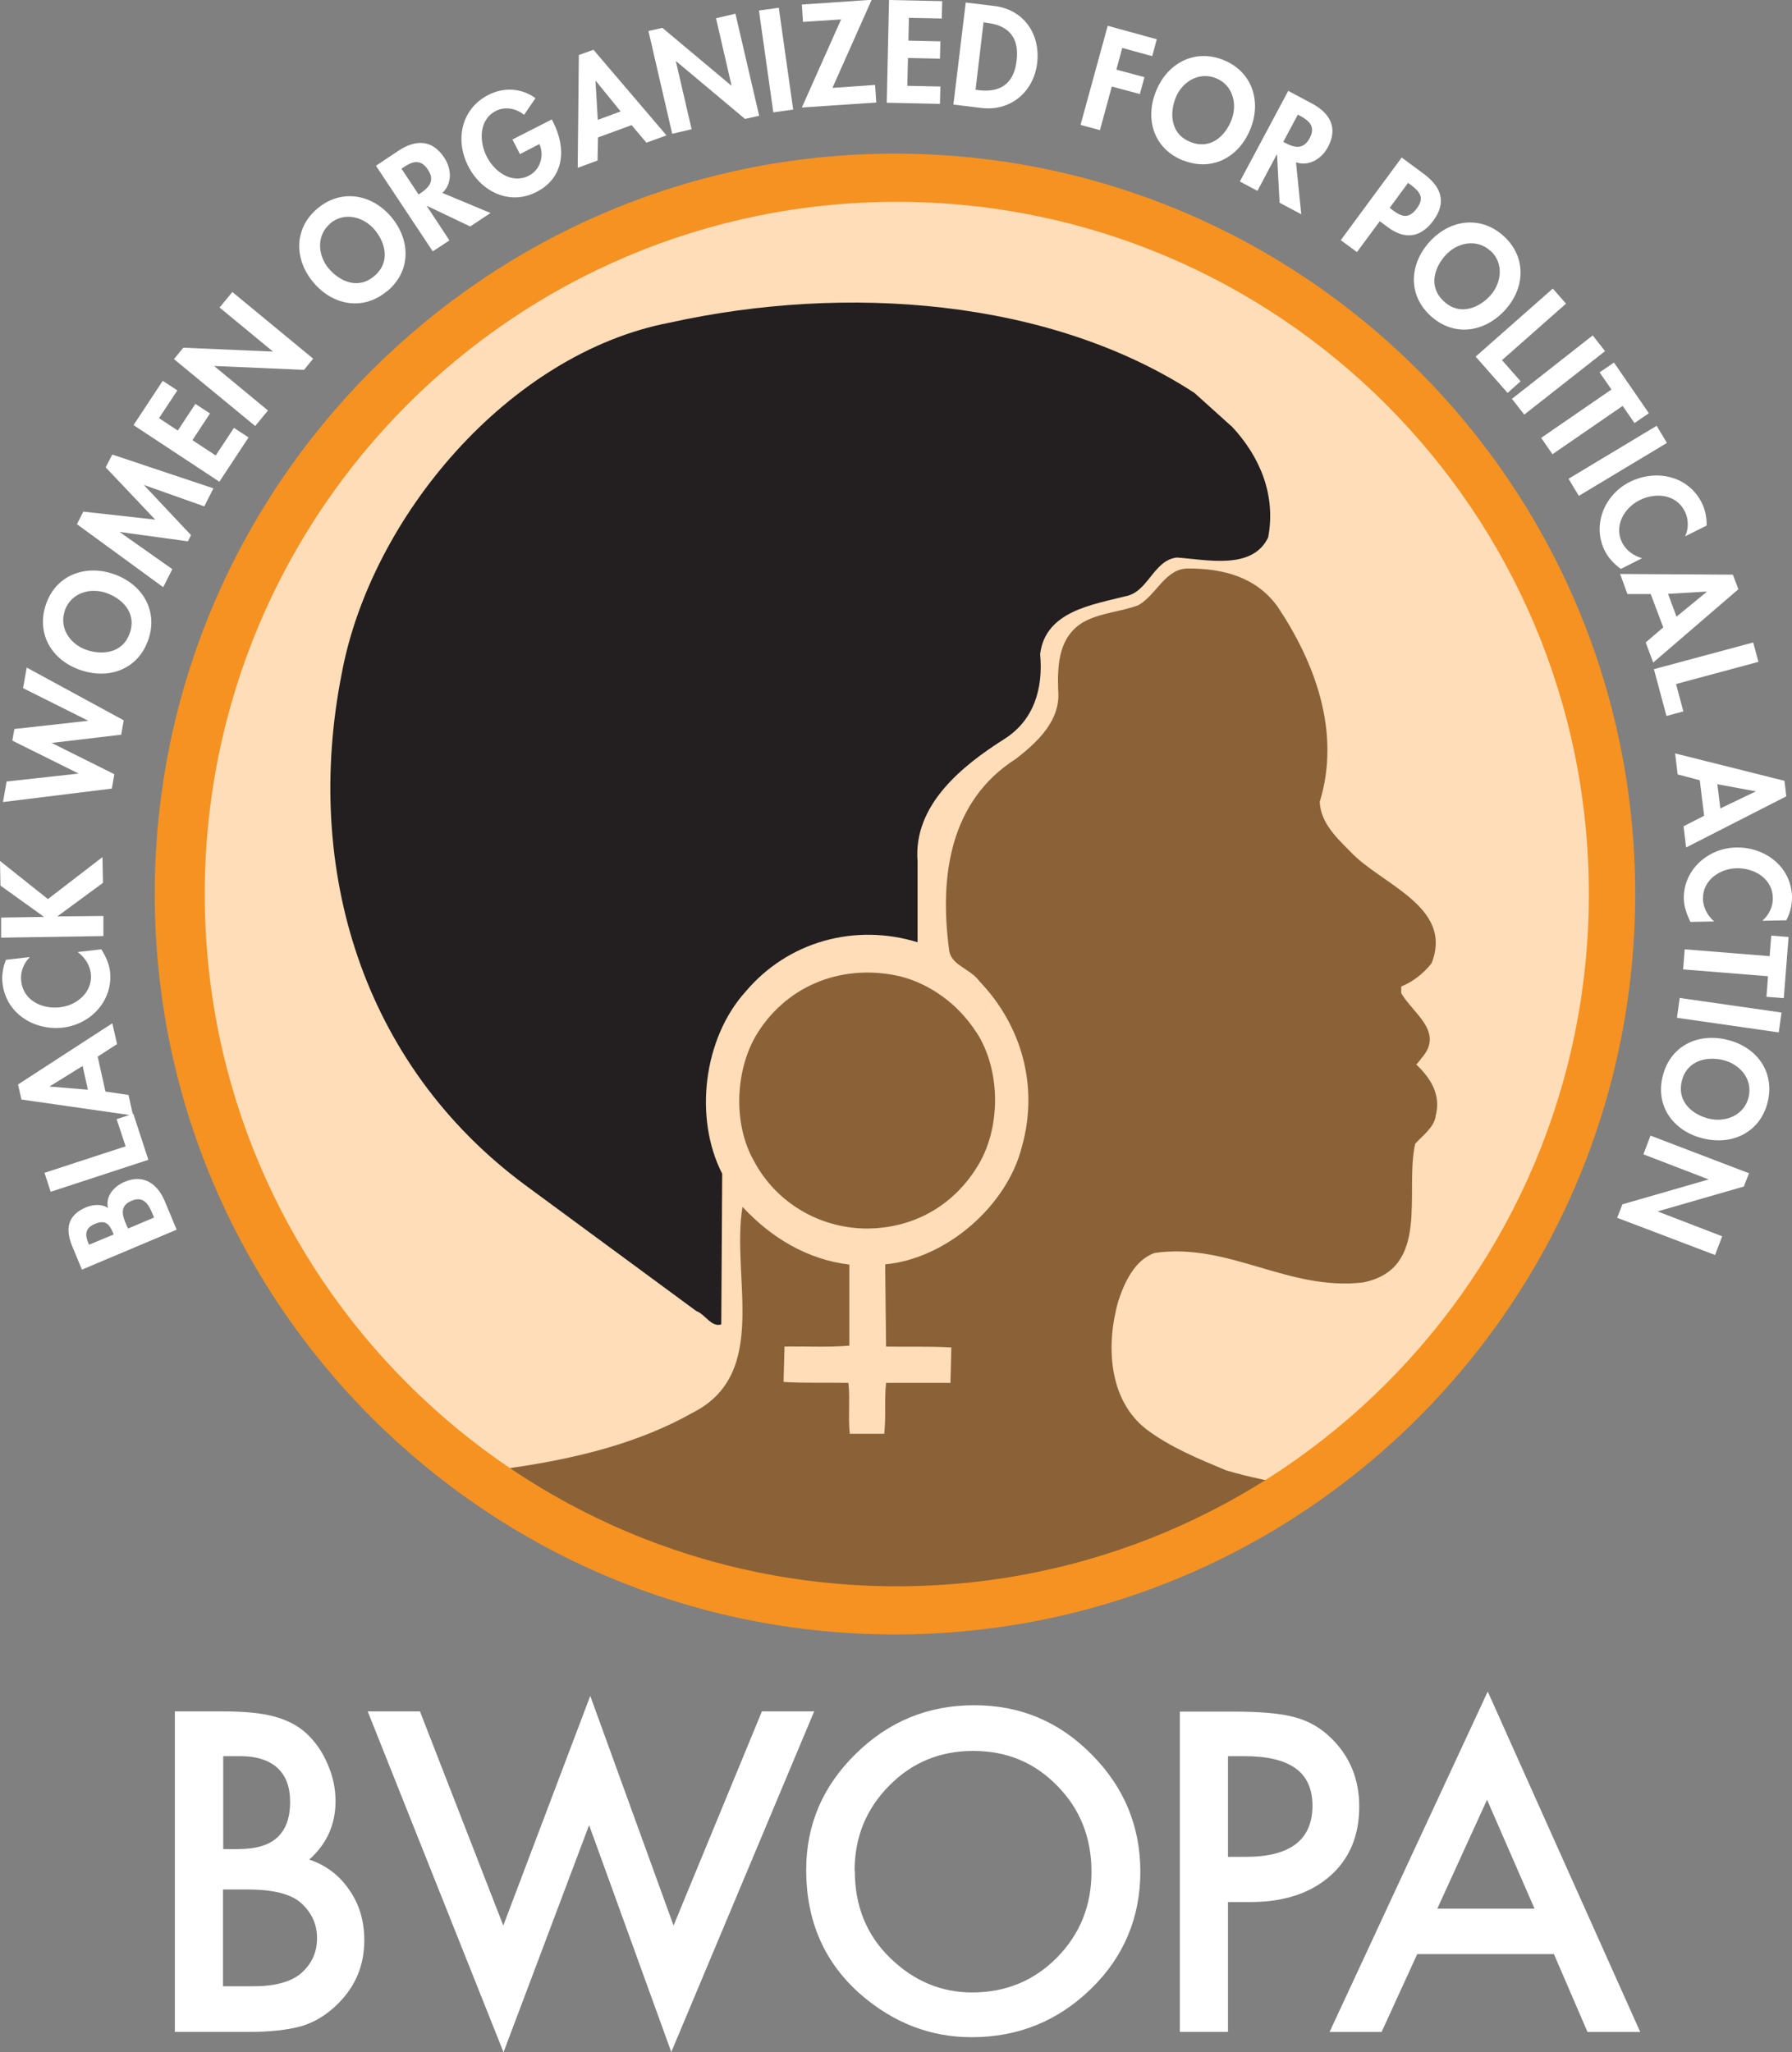 <?xml version="1.0" encoding="UTF-8"?><svg id="homepage_2" xmlns="http://www.w3.org/2000/svg" viewBox="0 0 78.51 89.89"><rect x="0" y="0" width="78.51" height="89.89" fill="#808080" stroke="none"/><circle cx="39.21" cy="39.16" r="31" style="fill:#feddb8;"/><path d="M53.95,18.66c1.25,1.33,1.96,3.02,1.61,4.88-.69,1.43-2.64.98-4,.88-1.04.12-1.25,1.53-2.27,1.7-1.43.37-3.49.65-3.72,2.53.14,1.51-.27,2.9-1.57,3.72-1.86,1.18-4,2.9-3.8,5.37v3.53c-2.74-.84-5.68-.04-7.54,2.17-1.84,2.04-2.27,5.52-1.02,7.97l-.04,6.6c-.43.14-.71-.45-1.1-.59l-7.5-5.52c-7.11-5.27-9.72-13.81-8.03-22.39,1.27-6.84,7.31-14.03,14.38-15.38,7.7-1.7,16.63-1.06,22.98,3.08l1.61,1.45Z" style="fill:#231f20;"/><path d="M62.04,46.63c.12-.1.2-.25.31-.37.88-1.1-.47-1.9-.96-2.76v-.29c.49-.2.96-.55,1.33-1.02.98-2.49-2.23-3.45-3.57-4.9-.63-.63-1.29-1.27-1.33-2.17.94-3.06-.22-6.11-1.84-8.54-.94-1.31-2.39-1.68-3.92-1.68-1.02,0-1.37,1.14-2.19,1.61-.78.29-1.68.33-2.41.74-1.06.63-1.14,1.82-1.1,2.98.12,1.31-.88,2.25-1.84,3-2.9,1.84-3.37,5.13-2.94,8.36.06.69.92.82,1.33,1.39,1.84,1.92,2.61,4.58,1.86,7.25-.65,2.59-3.31,4.9-5.99,5.15l.04,3.6c.96.02,1.92-.02,2.86.04l-.04,1.55h-2.82c-.08.72,0,1.51-.08,2.23h-1.51c-.08-.71.02-1.51-.06-2.23-.94-.02-1.92.02-2.84-.04l.04-1.55c.94-.02,1.92.04,2.84-.04v-3.55c-1.82-.22-3.41-1.16-4.68-2.53-.51,3.08,1.21,7.29-2.17,9.01-2.39,1.35-5.09,2-7.86,2.41-.57.08-1.12.2-1.66.36.31.3.54.65.69,1.09,4.75,3,10.46,4.74,15.98,5.1,1.13.07,2.26.09,3.39.05,3.54-.35,7.04-1.16,10.34-2.48,1.99-.94,3.89-2.09,5.72-3.3-1.11-.17-2.2-.39-3.25-.7-1.21-.51-2.43-1-3.49-1.8-1.68-1.31-1.76-3.72-1.23-5.6.27-.82.71-1.8,1.59-2.12,3.27-.47,5.84,1.68,9.15,1.29,2.96-.61,1.8-3.94,2.27-6.07.31-.35.84-.72.9-1.23.24-.92-.22-1.65-.86-2.25Z" style="fill:#8b6237;"/><path d="M42.77,45.2c1.1,1.68,1.1,4.29,0,5.97-1.1,1.74-2.88,2.66-4.88,2.64-2-.04-3.88-1.12-4.86-2.96-.94-1.65-.82-4.07.18-5.64,1.37-2.14,3.8-3,6.21-2.45,1.33.33,2.57,1.23,3.35,2.45Z" style="fill:#8b6237;"/><path d="M39.21,6.73C21.3,6.73,6.78,21.25,6.78,39.16s14.52,32.43,32.43,32.43,32.43-14.52,32.43-32.43S57.12,6.73,39.21,6.73ZM39.29,69.48c-16.74,0-30.32-13.57-30.32-30.32s13.57-30.32,30.32-30.32,30.32,13.57,30.32,30.32-13.57,30.32-30.32,30.32Z" style="fill:#f69221;"/><path d="M3.59,55.61l-.42-1.01c-.32-.77-.22-1.37.6-1.72.3-.12.68-.16.96.03-.12-.53.28-.96.74-1.15.81-.34,1.42.08,1.74.83l.53,1.27-4.15,1.75ZM4.98,54.07l-.04-.1c-.17-.4-.36-.54-.79-.36-.42.18-.43.47-.29.81l.04.1,1.08-.45ZM6.75,53.33l-.07-.17c-.18-.43-.4-.79-.93-.56-.54.23-.38.68-.2,1.08l.06.13,1.16-.49Z" style="fill:#fff;"/><path d="M5.5,50.2l-.39-1.18.73-.24.66,2.02-4.28,1.4-.27-.83,3.55-1.16Z" style="fill:#fff;"/><path d="M4.62,47.81l1.01.15.2.9-4.89-.7-.15-.66,4.13-2.68.21.91-.85.55.34,1.53ZM2.15,47.59h0s1.7.14,1.7.14l-.23-1.04-1.47.91Z" style="fill:#fff;"/><path d="M1.29,41.94c-.27.28-.41.66-.36,1.04.09.84.92,1.23,1.69,1.14.75-.08,1.45-.67,1.36-1.48-.04-.37-.28-.73-.58-.94l1.04-.12c.19.31.34.62.38.98.14,1.26-.84,2.31-2.07,2.45-1.27.14-2.49-.63-2.64-1.94-.04-.35.02-.7.15-1.03l1.04-.12Z" style="fill:#fff;"/><path d="M.02,38.79l-.02-1.08,2.1,1.67,2.39-1.84.02,1.13-2,1.47h0s2.02-.02,2.02-.02v.88s-4.48.07-4.48.07v-.88s1.88-.03,1.88-.03h0S.02,38.79.02,38.79Z" style="fill:#fff;"/><path d="M3.46,33.89h0s-2.92-1.45-2.92-1.45l.09-.51,3.24-.36h0s-2.86-1.43-2.86-1.43l.16-.9,4.25,2.31-.11.63-3.05.36h0s2.75,1.37,2.75,1.37l-.11.63-4.77.59.16-.9,3.18-.35Z" style="fill:#fff;"/><path d="M6.5,28.01c-.44,1.3-1.71,1.77-2.97,1.34-1.27-.43-1.95-1.6-1.52-2.87s1.69-1.77,2.96-1.34c1.25.43,1.97,1.58,1.53,2.88ZM2.84,26.75c-.27.79.27,1.49.96,1.72.66.22,1.57.17,1.89-.75.31-.92-.38-1.52-1.04-1.75-.69-.24-1.54-.01-1.81.77Z" style="fill:#fff;"/><path d="M6.29,21.23h0s2.08,2.21,2.08,2.21l-.14.27-2.99-.41h0s2.31,1.63,2.31,1.63l-.4.79-3.78-2.76.28-.55,3.15.35-2.17-2.29.29-.56,4.43,1.48-.4.79-2.65-.94Z" style="fill:#fff;"/><path d="M6.96,18.31l.83.55.77-1.17.64.42-.77,1.17,1.02.67.8-1.21.64.42-1.28,1.94-3.76-2.48,1.28-1.94.64.42-.8,1.21Z" style="fill:#fff;"/><path d="M7.63,15.72l.4-.49,3.93.17h0s-2.34-1.93-2.34-1.93l.56-.68,3.54,2.92-.4.49-3.94-.17h0s2.36,1.95,2.36,1.95l-.56.68-3.57-2.94Z" style="fill:#fff;"/><path d="M16.96,12.75c-1.05.88-2.38.63-3.23-.38-.86-1.02-.85-2.38.18-3.24s2.36-.65,3.23.37c.85,1.01.88,2.37-.17,3.25ZM14.47,9.79c-.63.53-.54,1.41-.07,1.97.45.53,1.26.96,2,.33.74-.63.46-1.5.01-2.03-.47-.56-1.32-.8-1.95-.27Z" style="fill:#fff;"/><path d="M21.49,9.33l-.89.59-1.91-.91h0s1,1.52,1,1.52l-.73.48-2.49-3.75.99-.66c.74-.49,1.47-.5,2,.3.32.48.37,1.13-.08,1.55l2.11.88ZM18.35,8.51l.09-.06c.4-.27.61-.57.3-1.03-.31-.46-.66-.36-1.05-.1l-.1.07.75,1.13Z" style="fill:#fff;"/><path d="M24.18,5.24l.05.1c.58,1.13.52,2.43-.73,3.07-1.17.6-2.41-.01-2.98-1.12-.59-1.14-.33-2.51.87-3.13.68-.35,1.45-.31,2.07.14l-.5.73c-.34-.28-.83-.38-1.24-.17-.75.39-.73,1.35-.39,2.01.34.66,1.1,1.21,1.85.82.49-.25.68-.89.45-1.38l-.85.44-.33-.64,1.73-.88Z" style="fill:#fff;"/><path d="M26.2,6.01l-.02,1.02-.87.32.05-4.94.64-.23,3.2,3.75-.88.32-.65-.77-1.47.54ZM26.1,3.54h-.01s.1,1.71.1,1.71l1-.37-1.09-1.34Z" style="fill:#fff;"/><path d="M28.4,1.36l.62-.14,3.02,2.53h.01s-.68-2.95-.68-2.95l.85-.2,1.04,4.47-.62.14-3.02-2.53h-.01s.69,2.98.69,2.98l-.85.2-1.04-4.5Z" style="fill:#fff;"/><path d="M34.75,4.8l-.87.12-.63-4.46.87-.12.63,4.46Z" style="fill:#fff;"/><path d="M38.34,3.73l.05.76-3.26.22,1.72-3.86-1.67.11-.05-.76,3.06-.21-1.72,3.86,1.86-.13Z" style="fill:#fff;"/><path d="M39.82.79l-.02.99,1.4.03-.02.76-1.4-.03-.03,1.22,1.45.03-.02.76-2.33-.05.1-4.5,2.33.05-.02.76-1.45-.03Z" style="fill:#fff;"/><path d="M42.31.11l1.24.15c1.29.15,2.04,1.22,1.89,2.5-.15,1.26-1.16,2.12-2.43,1.97l-1.24-.15.54-4.47ZM42.74,3.93l.14.02c1.07.13,1.56-.41,1.66-1.3.12-.97-.32-1.54-1.31-1.65l-.14-.02-.35,2.95Z" style="fill:#fff;"/><path d="M49.17,2.09l-.26.96,1.23.33-.2.74-1.23-.33-.52,1.91-.85-.23,1.19-4.34,2.15.59-.2.74-1.31-.36Z" style="fill:#fff;"/><path d="M51.84,7.03c-1.28-.5-1.69-1.79-1.2-3.02.49-1.24,1.69-1.88,2.94-1.39s1.7,1.77,1.21,3.01c-.48,1.23-1.66,1.9-2.94,1.4ZM53.26,3.42c-.77-.3-1.5.2-1.76.88-.25.64-.24,1.57.66,1.92.91.36,1.54-.31,1.79-.96.27-.68.08-1.54-.69-1.84Z" style="fill:#fff;"/><path d="M57,9.38l-.94-.5-.11-2.12h-.01s-.85,1.6-.85,1.6l-.77-.41,2.12-3.97,1.05.56c.78.42,1.14,1.06.69,1.9-.27.51-.82.86-1.4.67l.23,2.27ZM56.23,6.22l.1.05c.43.23.79.26,1.05-.22.26-.49,0-.75-.41-.97l-.11-.06-.64,1.2Z" style="fill:#fff;"/><path d="M59.45,11.04l-.71-.52,2.67-3.62.96.71c.76.56,1.03,1.23.43,2.05-.57.77-1.26.84-2,.29l-.35-.26-1,1.35ZM60.88,9.1l.14.11c.42.31.71.38,1.06-.09.34-.47.12-.73-.27-1.02l-.12-.09-.81,1.1Z" style="fill:#fff;"/><path d="M62.67,13.83c-1.01-.93-.92-2.28-.02-3.26.91-.98,2.25-1.13,3.24-.22.99.91.94,2.27.03,3.25-.9.97-2.24,1.16-3.25.23ZM65.3,10.99c-.61-.56-1.47-.36-1.96.18-.47.51-.8,1.37-.08,2.03.71.66,1.55.27,2.02-.24.49-.53.63-1.41.03-1.97Z" style="fill:#fff;"/><path d="M65.8,15.77l.82.93-.57.51-1.4-1.59,3.38-2.98.58.66-2.8,2.47Z" style="fill:#fff;"/><path d="M66.78,18.16l-.54-.69,3.54-2.78.54.69-3.54,2.78Z" style="fill:#fff;"/><path d="M68.02,19.9l-.5-.72,3.08-2.12-.52-.75.63-.43,1.53,2.22-.63.43-.52-.75-3.08,2.12Z" style="fill:#fff;"/><path d="M69.17,21.72l-.45-.75,3.86-2.32.45.75-3.86,2.32Z" style="fill:#fff;"/><path d="M73.83,23.49c.16-.35.15-.76-.02-1.1-.38-.75-1.29-.83-1.98-.48-.68.34-1.13,1.13-.76,1.86.17.34.51.58.87.68l-.93.47c-.29-.22-.54-.47-.7-.79-.57-1.13-.02-2.46,1.09-3.02,1.14-.57,2.55-.28,3.15.9.16.31.23.67.22,1.01l-.94.47Z" style="fill:#fff;"/><path d="M72.32,26.02h-1.02s-.32-.88-.32-.88l4.94.03.24.64-3.73,3.21-.33-.88.77-.66-.55-1.46ZM74.79,25.91h0s-1.71.1-1.71.1l.37,1,1.34-1.1Z" style="fill:#fff;"/><path d="M73.43,29.96l.32,1.2-.74.2-.55-2.05,4.35-1.17.23.85-3.61.97Z" style="fill:#fff;"/><path d="M74.49,34.18l-.99-.26-.11-.92,4.79,1.2.08.68-4.39,2.24-.11-.93.9-.46-.19-1.55ZM76.92,34.66h0s-1.68-.31-1.68-.31l.13,1.06,1.56-.75Z" style="fill:#fff;"/><path d="M77.21,40.33c.29-.25.47-.62.46-1-.01-.84-.8-1.31-1.57-1.3-.76.01-1.51.53-1.49,1.34,0,.38.21.75.49.99l-1.04.02c-.16-.33-.28-.65-.29-1.02-.02-1.26,1.06-2.22,2.3-2.24,1.28-.02,2.42.86,2.44,2.18,0,.35-.08.7-.25,1.01l-1.05.02Z" style="fill:#fff;"/><path d="M73.74,42.45l.07-.87,3.72.3.07-.9.76.06-.21,2.68-.76-.06.07-.9-3.72-.3Z" style="fill:#fff;"/><path d="M73.47,44.58l.12-.87,4.46.64-.12.87-4.46-.64Z" style="fill:#fff;"/><path d="M72.84,47.16c.32-1.34,1.53-1.93,2.82-1.62,1.3.31,2.1,1.4,1.79,2.71-.31,1.31-1.51,1.93-2.81,1.62-1.29-.3-2.12-1.38-1.8-2.71ZM76.61,48.05c.19-.81-.41-1.45-1.12-1.62-.67-.16-1.58-.02-1.81.93-.22.95.53,1.48,1.2,1.64.71.17,1.54-.14,1.73-.95Z" style="fill:#fff;"/><path d="M76.63,51.38l-.23.59-3.78,1.09h0s2.83,1.09,2.83,1.09l-.31.82-4.29-1.63.23-.59,3.78-1.09h0s-2.86-1.1-2.86-1.1l.31-.82,4.32,1.65Z" style="fill:#fff;"/><path d="M7.66,88.99v-14.03h2.1c.94,0,1.68.07,2.24.22.56.15,1.04.39,1.42.74.39.36.7.8.93,1.34.24.54.35,1.08.35,1.64,0,1.01-.38,1.86-1.15,2.55.74.25,1.33.7,1.76,1.34.44.63.65,1.36.65,2.2,0,1.1-.39,2.02-1.16,2.78-.47.47-.99.79-1.57.97-.63.18-1.43.26-2.39.26h-3.2ZM9.77,80.99h.66c.79,0,1.36-.17,1.73-.52.37-.35.55-.86.55-1.54s-.19-1.16-.56-1.5c-.38-.34-.92-.51-1.63-.51h-.74v4.08ZM9.77,87h1.31c.96,0,1.66-.19,2.1-.56.47-.41.71-.92.71-1.54s-.23-1.11-.68-1.53c-.44-.41-1.23-.61-2.37-.61h-1.07v4.24Z" style="fill:#fff;"/><path d="M18.4,74.96l3.65,9.38,3.81-10.06,3.65,10.06,3.87-9.38h2.29l-6.26,14.92-3.6-9.94-3.75,9.95-5.95-14.93h2.29Z" style="fill:#fff;"/><path d="M35.32,81.91c0-1.98.72-3.67,2.17-5.09,1.44-1.42,3.17-2.13,5.19-2.13s3.71.71,5.13,2.14c1.43,1.43,2.15,3.15,2.15,5.15s-.72,3.73-2.16,5.13c-1.45,1.41-3.19,2.12-5.23,2.12-1.81,0-3.43-.63-4.87-1.88-1.58-1.39-2.38-3.2-2.38-5.45ZM37.45,81.94c0,1.55.52,2.83,1.56,3.83,1.03,1,2.23,1.5,3.58,1.5,1.47,0,2.71-.51,3.72-1.53,1.01-1.03,1.51-2.28,1.51-3.76s-.5-2.75-1.5-3.76c-.99-1.02-2.22-1.53-3.68-1.53s-2.69.51-3.69,1.53c-1,1.01-1.51,2.25-1.51,3.73Z" style="fill:#fff;"/><path d="M53.8,83.3v5.7h-2.11v-14.03h2.39c1.17,0,2.06.08,2.66.25.6.16,1.14.47,1.6.93.8.79,1.21,1.78,1.21,2.98,0,1.28-.43,2.3-1.29,3.05-.86.75-2.02,1.13-3.47,1.13h-.98ZM53.8,81.33h.79c1.94,0,2.91-.75,2.91-2.24s-1-2.17-3-2.17h-.7v4.42Z" style="fill:#fff;"/><path d="M68.09,85.59h-6l-1.56,3.41h-2.28l6.93-14.91,6.68,14.91h-2.31l-1.47-3.41ZM67.23,83.6l-2.08-4.77-2.18,4.77h4.25Z" style="fill:#fff;"/></svg>
